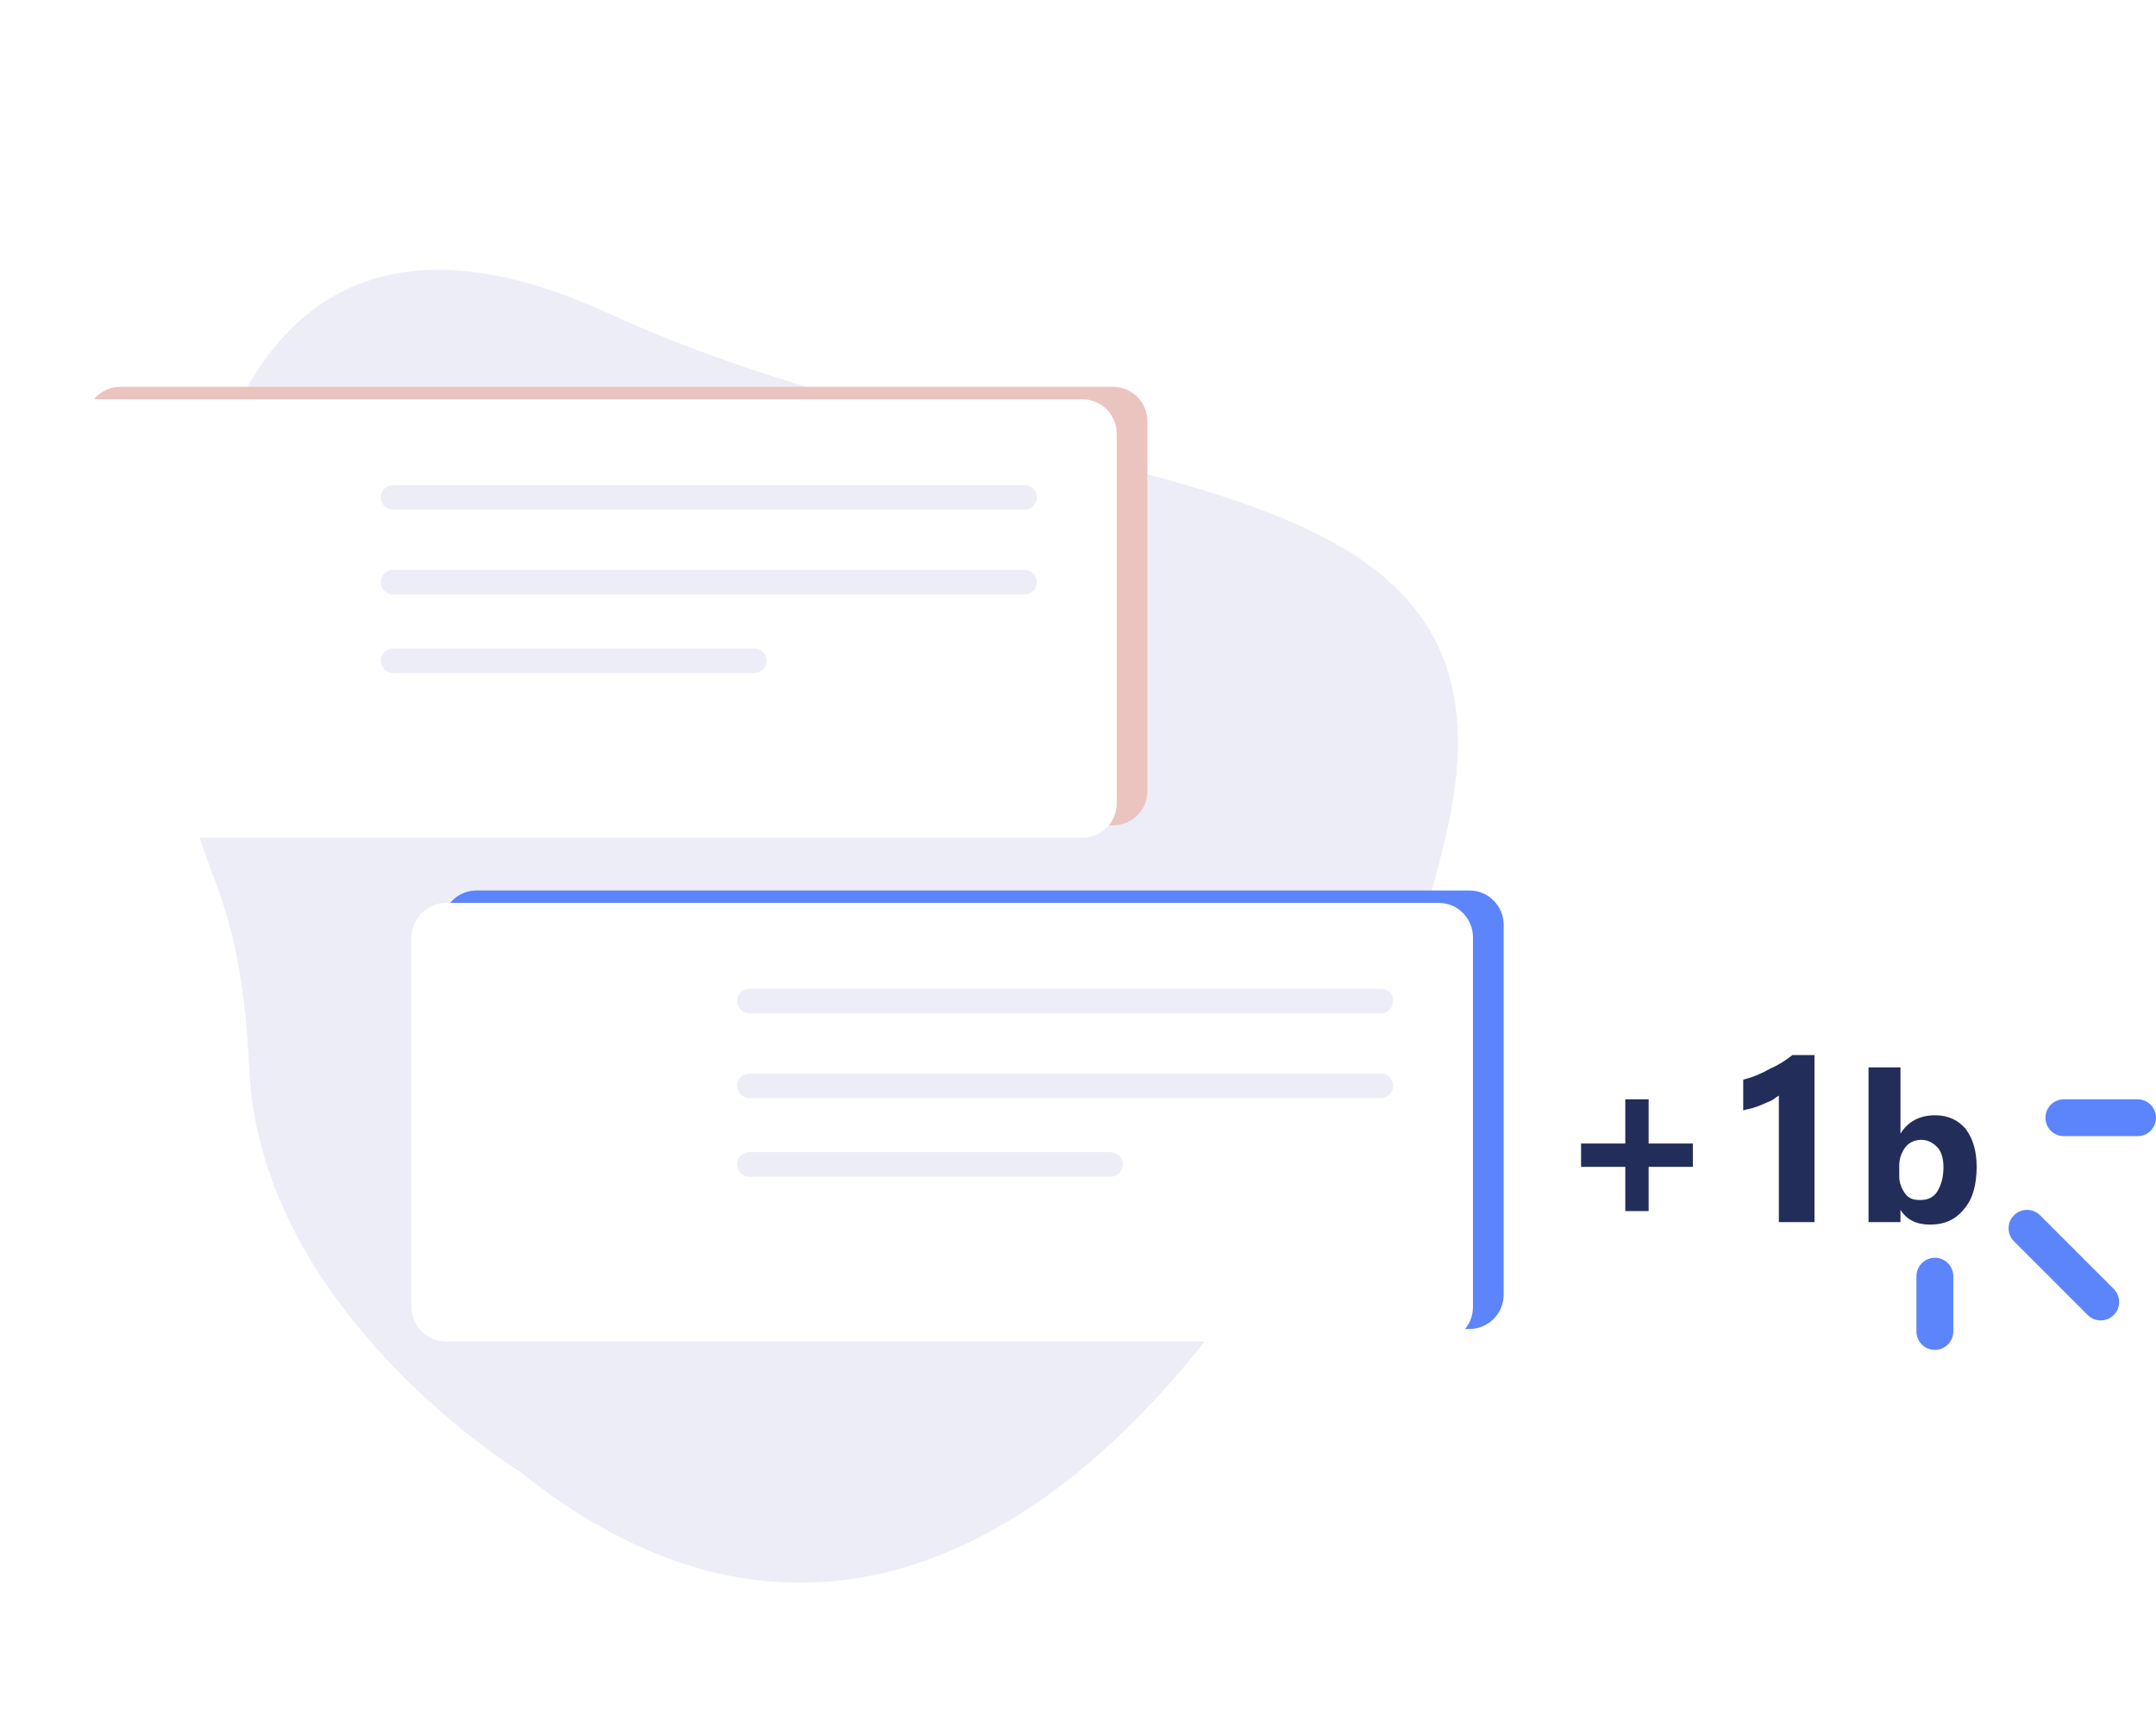 <?xml version="1.0" encoding="utf-8"?>
<!-- Generator: Adobe Illustrator 23.0.3, SVG Export Plug-In . SVG Version: 6.00 Build 0)  -->
<svg version="1.1" id="Vrstva_1" xmlns="http://www.w3.org/2000/svg" xmlns:xlink="http://www.w3.org/1999/xlink" x="0px" y="0px"
	 viewBox="0 0 175.5 139.7" style="enable-background:new 0 0 175.5 139.7;" xml:space="preserve">
<style type="text/css">
	.st0{fill-rule:evenodd;clip-rule:evenodd;fill:#EDEDF7;}
	.st1{fill:#EBC4C0;}
	.st2{filter:url(#Rectangle_1160);}
	.st3{fill:#FFFFFF;}
	.st4{fill:none;stroke:#EDEDF7;stroke-width:2;stroke-linecap:round;stroke-miterlimit:10;}
	.st5{fill:#5C84FB;}
	.st6{filter:url(#Rectangle_1160-2);}
	.st7{enable-background:new    ;}
	.st8{fill:#232D5A;}
	.st9{fill:none;stroke:#5C84FB;stroke-width:3;stroke-linecap:round;stroke-miterlimit:10;}
</style>
<filter  filterUnits="userSpaceOnUse" height="44.765" id="Rectangle_1160-2" width="95.432" x="29" y="68.993">
	<feOffset  dy="3" input="SourceAlpha"></feOffset>
	<feGaussianBlur  result="blur-2" stdDeviation="1.5"></feGaussianBlur>
	<feFlood  flood-opacity="0.102"></feFlood>
	<feComposite  in2="blur-2" operator="in"></feComposite>
	<feComposite  in="SourceGraphic" operator="over"></feComposite>
</filter>
<filter  filterUnits="userSpaceOnUse" height="44.765" id="Rectangle_1160" width="95.432" x="0" y="27.993">
	<feOffset  dy="3" input="SourceAlpha"></feOffset>
	<feGaussianBlur  result="blur" stdDeviation="1.5"></feGaussianBlur>
	<feFlood  flood-opacity="0.082"></feFlood>
	<feComposite  in2="blur" operator="in"></feComposite>
	<feComposite  in="SourceGraphic" operator="over"></feComposite>
</filter>
<g id="Group_161" transform="translate(-640.5 -357.507)">
	<path id="Path_285" class="st0" d="M655.6,410.6c0,0-0.5-43.6,34.4-27.6c35,16.1,75.3,9.7,68.4,41.6s-38.5,82.5-75.6,52.7
		c0,0-21-12.9-22-32.6C659.9,425.1,654.4,430.1,655.6,410.6z"/>
	<g id="Group_142" transform="translate(20 -87)">
		<g id="Group_141" transform="translate(625 474)">
			<path id="Rectangle_1159" class="st1" d="M5.3,2h80.8c1.6,0,2.8,1.3,2.8,2.8v30.1c0,1.6-1.3,2.8-2.8,2.8H5.3
				c-1.6,0-2.8-1.3-2.8-2.8V4.8C2.5,3.3,3.7,2,5.3,2z"/>
			<g transform="matrix(1, 0, 0, 1, -4.5, -29.49)" class="st2">
				<path id="Rectangle_1160-3_1_" class="st3" d="M7.3,29.5h80.8c1.6,0,2.8,1.3,2.8,2.8v30.1c0,1.6-1.3,2.8-2.8,2.8H7.3
					c-1.6,0-2.8-1.3-2.8-2.8V32.3C4.5,30.8,5.8,29.5,7.3,29.5z"/>
			</g>
			<line id="Line_30" class="st4" x1="27.5" y1="11" x2="78.9" y2="11"/>
			<line id="Line_31" class="st4" x1="27.5" y1="17.9" x2="78.9" y2="17.9"/>
			<line id="Line_32" class="st4" x1="27.5" y1="24.3" x2="56.9" y2="24.3"/>
		</g>
	</g>
	<g id="Group_143" transform="translate(49 -46)">
		<g id="Group_141-2" transform="translate(625 474)">
			<path id="Rectangle_1159-2" class="st5" d="M5.3,2h80.8c1.6,0,2.8,1.3,2.8,2.8v30.1c0,1.6-1.3,2.8-2.8,2.8H5.3
				c-1.6,0-2.8-1.3-2.8-2.8V4.8C2.5,3.3,3.7,2,5.3,2z"/>
			<g transform="matrix(1, 0, 0, 1, -33.5, -70.49)" class="st6">
				<path id="Rectangle_1160-4_1_" class="st3" d="M36.3,70.5h80.8c1.6,0,2.8,1.3,2.8,2.8v30.1c0,1.6-1.3,2.8-2.8,2.8H36.3
					c-1.6,0-2.8-1.3-2.8-2.8V73.3C33.5,71.8,34.8,70.5,36.3,70.5z"/>
			</g>
			<line id="Line_30-2" class="st4" x1="27.5" y1="11" x2="78.9" y2="11"/>
			<line id="Line_31-2" class="st4" x1="27.5" y1="17.9" x2="78.9" y2="17.9"/>
			<line id="Line_32-2" class="st4" x1="27.5" y1="24.3" x2="56.9" y2="24.3"/>
		</g>
	</g>
	<g class="st7">
		<path class="st8" d="M778.3,452.5h-3.6v3.6h-1.9v-3.6h-3.6v-1.9h3.6V447h1.9v3.6h3.6V452.5z"/>
		<path class="st8" d="M788.2,443.4V457h-2.9v-10.3c-0.2,0.1-0.4,0.3-0.6,0.4c-0.2,0.1-0.5,0.2-0.7,0.3c-0.2,0.1-0.5,0.2-0.8,0.3
			c-0.3,0.1-0.5,0.1-0.8,0.2v-2.5c0.8-0.2,1.5-0.5,2.2-0.9c0.7-0.3,1.3-0.7,1.8-1.1H788.2z"/>
	</g>
	<g class="st7">
		<path class="st8" d="M795.2,456L795.2,456l0,1h-2.6v-12.6h2.6v5.4h0c0.6-1,1.6-1.5,2.8-1.5c1.1,0,1.9,0.4,2.5,1.1
			c0.6,0.8,0.9,1.8,0.9,3.1c0,1.4-0.3,2.6-1,3.4c-0.7,0.9-1.6,1.3-2.8,1.3C796.5,457.2,795.7,456.8,795.2,456z M795.1,452.4v0.9
			c0,0.5,0.2,1,0.5,1.4s0.7,0.5,1.2,0.5c0.6,0,1.1-0.2,1.4-0.7c0.3-0.5,0.5-1.1,0.5-2c0-0.7-0.2-1.3-0.5-1.6s-0.7-0.6-1.3-0.6
			c-0.5,0-1,0.2-1.3,0.6C795.3,451.3,795.1,451.8,795.1,452.4z"/>
	</g>
	<line id="Line_33" class="st9" x1="805.5" y1="457.5" x2="811.5" y2="463.5"/>
	<line id="Line_34" class="st9" x1="798" y1="461.4" x2="798" y2="465.9"/>
	<line id="Line_35" class="st9" x1="808.5" y1="448.5" x2="814.5" y2="448.5"/>
</g>
</svg>
